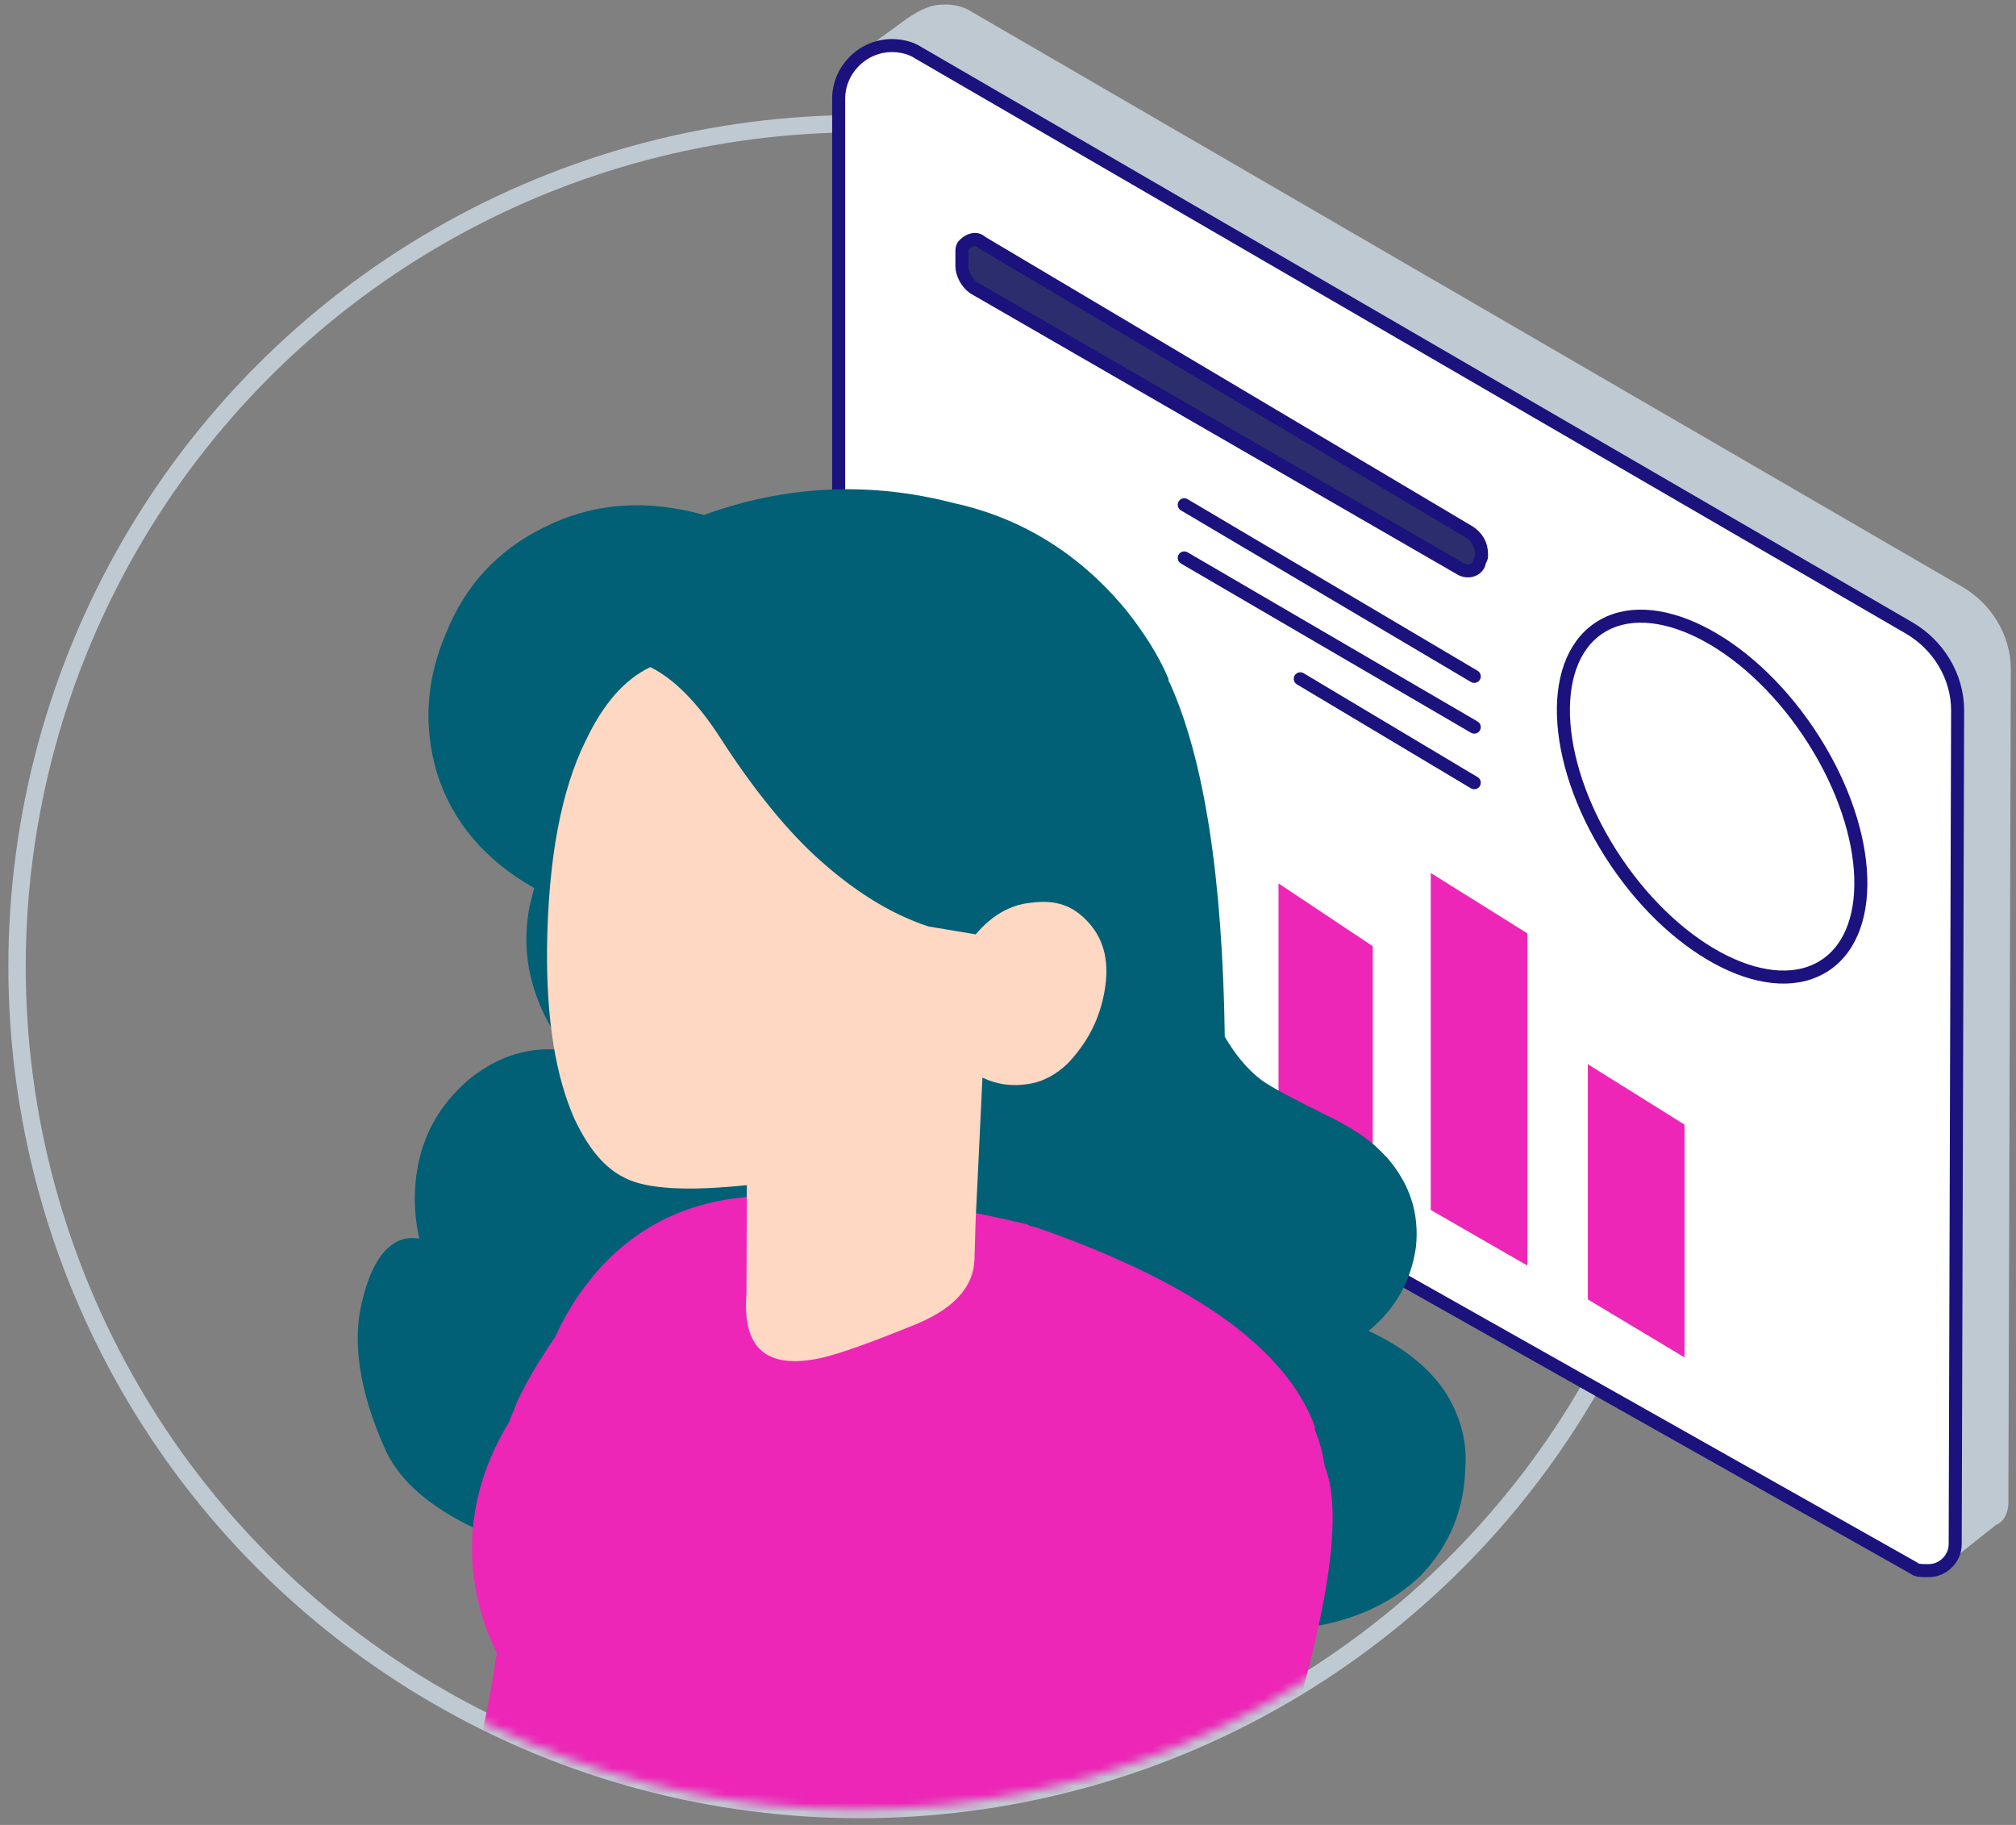 <svg width="232" height="210" viewBox="0 0 232 210" fill="none" xmlns="http://www.w3.org/2000/svg">
<rect x="0" y="0" width="232" height="210" fill="#808080" stroke="none"/>
<circle cx="98.96" cy="111.227" r="96.997" stroke="#BFC9D1" stroke-width="2"/>
<path d="M99.294 112.32L100.128 5.244L104.3 2.185C105.969 1.072 107.081 0.516 108.75 0.516C109.863 0.516 110.975 0.794 111.809 1.351L225.838 67.543C229.176 69.49 231.401 73.105 231.401 76.999L231.122 172.95C231.122 174.062 230.566 175.175 229.732 175.453L223.057 180.737L99.294 112.32Z" fill="#BFC9D1"/>
<path d="M220.275 180.459L100.962 113.155C98.181 111.486 96.512 108.705 96.512 105.645V11.363C96.512 8.026 99.293 5.245 102.631 5.245C103.743 5.245 104.856 5.523 105.69 6.079L219.719 72.271C223.056 74.218 225.281 77.834 225.281 81.727L225.003 177.678C225.003 179.347 223.613 180.737 221.944 180.737C221.109 180.737 220.553 180.737 220.275 180.459Z" fill="white" stroke="#1B127D" stroke-width="1.5" stroke-linecap="round" stroke-linejoin="round"/>
<path d="M112.088 33.14L167.988 65.402C168.823 65.958 169.935 65.68 170.213 64.845C170.213 64.567 170.491 64.289 170.491 64.011V63.733C170.491 62.62 169.935 61.786 169.101 61.23L112.922 27.856C112.366 27.3 111.531 27.578 110.975 28.134C110.697 28.413 110.697 28.691 110.697 28.969V30.637C110.697 31.472 111.253 32.584 112.088 33.14Z" fill="#2B2D6D" stroke="#1B127D" stroke-width="1.5" stroke-linecap="round" stroke-linejoin="round"/>
<path d="M136.283 58.086L169.657 77.832" stroke="#1B127D" stroke-width="1.5" stroke-linecap="round" stroke-linejoin="round"/>
<path d="M136.283 64.202L169.657 83.67" stroke="#1B127D" stroke-width="1.5" stroke-linecap="round" stroke-linejoin="round"/>
<path d="M149.633 78.11L169.657 90.069" stroke="#1B127D" stroke-width="1.5" stroke-linecap="round" stroke-linejoin="round"/>
<path d="M157.976 108.885V135.342L147.13 128.946V101.655L157.976 108.885Z" fill="#ED26B7"/>
<path d="M175.775 107.41L175.775 145.632L164.65 139.236V100.457L175.775 107.41Z" fill="#ED26B7"/>
<path d="M193.853 129.413V156.201L182.728 149.526V122.461L193.853 129.413Z" fill="#ED26B7"/>
<path d="M185.96 99.128C178.75 88.428 177.862 76.415 183.976 72.295C190.091 68.175 200.892 73.509 208.102 84.209C215.311 94.909 216.199 106.922 210.085 111.042C203.971 115.162 193.17 109.828 185.96 99.128Z" stroke="#1B127D" stroke-width="1.5" stroke-miterlimit="10"/>
<mask id="mask0_2290_5512" style="mask-type:alpha" maskUnits="userSpaceOnUse" x="1" y="14" width="195" height="195">
<circle cx="98.62" cy="111.203" r="97.02" fill="#D9D9D9"/>
</mask>
<g mask="url(#mask0_2290_5512)">
<path d="M134.61 78.567C134.458 78.41 134.462 78.258 134.467 78.106C133.295 75.329 131.645 72.844 129.834 70.507C124.546 63.957 117.784 59.655 109.853 57.913C100.067 55.357 90.35 55.854 81.019 59.258C74.343 57.398 68.227 57.84 62.509 60.734C57.27 63.335 53.555 67.351 51.364 72.78C49.017 78.206 48.706 83.535 50.273 88.915C51.991 94.451 55.773 98.977 61.471 102.183C61.293 102.941 61.119 103.546 60.941 104.304C60.018 109.158 60.825 113.755 63.508 118.403C63.95 119.33 64.554 120.109 65.157 120.888C61.105 120.32 57.473 121.44 54.11 124.093C50.421 127.194 48.274 131.101 47.817 136.12C47.59 138.554 47.841 140.696 48.258 142.537C45.3 141.999 43.04 144.377 41.805 149.223C40.409 154.217 41.337 160.037 44.276 166.674C47.214 173.312 56.465 178.14 72.184 181.163C86.21 194.051 104.314 195.767 126.349 186.001C132.1 187.378 136.461 188.107 139.271 188.337C142.086 188.414 146.169 187.916 151.356 187.143C156.547 186.217 160.518 184.191 163.577 181.225C166.805 177.806 168.487 173.735 168.624 169.011C168.872 165.816 168.017 162.895 166.372 160.258C164.422 157.307 161.361 154.936 157.5 153.152C160.546 150.644 162.358 147.491 162.941 143.542C163.368 139.589 162.214 136.202 159.639 133.235L158.879 132.451C157.511 131.041 155.361 129.61 152.273 128.153C148.725 126.379 146.258 125.091 145.186 124.299C143.501 123.033 142.142 121.319 140.948 119.303C140.693 100.997 138.582 87.368 134.61 78.567Z" fill="#016075"/>
<path d="M84.008 137.977C77.151 138.996 71.572 142.393 67.388 147.943C65.993 149.755 64.831 151.793 63.901 153.832C62.507 155.87 61.228 157.909 60.182 159.947C59.834 160.626 59.485 161.306 59.252 161.985L58.555 163.684C55.417 168.894 54.023 174.216 54.371 179.879C54.604 183.39 55.533 186.9 57.16 190.185C55.998 198.452 54.371 204.567 52.395 208.531C50.187 212.834 49.49 217.138 50.071 221.555C49.955 221.668 49.838 221.781 49.838 221.894C48.56 223.706 47.514 225.518 46.933 227.444C45.422 231.521 45.073 235.937 45.887 240.581C46.236 242.732 46.933 244.658 47.979 246.243C50.187 249.98 53.79 252.472 58.788 253.944C65.993 258.814 80.87 261.758 103.301 262.777C125.965 263.797 140.725 260.173 147.582 252.019C148.28 249.98 148.861 248.055 149.209 246.356C149.907 242.393 149.791 239.108 148.861 236.504C144.096 227.33 143.979 214.986 148.512 199.471C153.161 183.843 154.44 173.65 152.464 168.78C152.231 167.308 151.883 165.949 151.418 164.817C151.301 164.477 151.301 164.25 151.301 164.137C148.047 155.304 137.703 147.829 120.27 141.601C119.689 141.374 118.991 141.148 118.41 141.034C118.41 140.921 118.294 140.921 118.294 140.921C114.226 139.902 108.996 138.883 102.604 137.977C97.141 137.071 90.981 136.957 84.008 137.977Z" fill="#ED26B7"/>
<path d="M112.282 107.519L106.833 106.608C102.338 105.113 98.036 102.403 93.616 98.318C90.112 95.021 86.488 90.5 82.894 84.913C80.198 80.723 77.459 78.057 74.836 76.765C71.822 78.207 69.393 81.037 67.394 85.251C64.57 90.968 63.091 98.855 62.953 109.065C62.872 117.296 63.934 123.881 66.139 128.82C67.762 132.218 69.576 134.402 71.891 135.533C74.357 136.82 79.043 137.101 85.948 136.375L85.901 148.875C85.408 155.112 88.152 157.627 94.449 156.274C96.812 155.729 100.291 154.452 104.881 152.596C109.629 150.744 112.048 148.219 112.145 144.867L112.154 144.563C112.176 143.801 112.198 143.039 112.22 142.277C112.237 141.668 112.255 141.059 112.268 140.602L113.059 124.006C114.757 124.814 116.472 125.014 118.201 124.756C120.085 124.503 121.519 123.627 122.805 122.443C125.224 119.917 126.554 117.21 127.115 114.023C127.676 110.837 127.126 108.23 125.307 106.199C123.488 104.167 121.473 103.502 118.646 103.882C116.136 104.118 114.064 105.434 112.282 107.519Z" fill="#FED8C3"/>
</g>
</svg>
